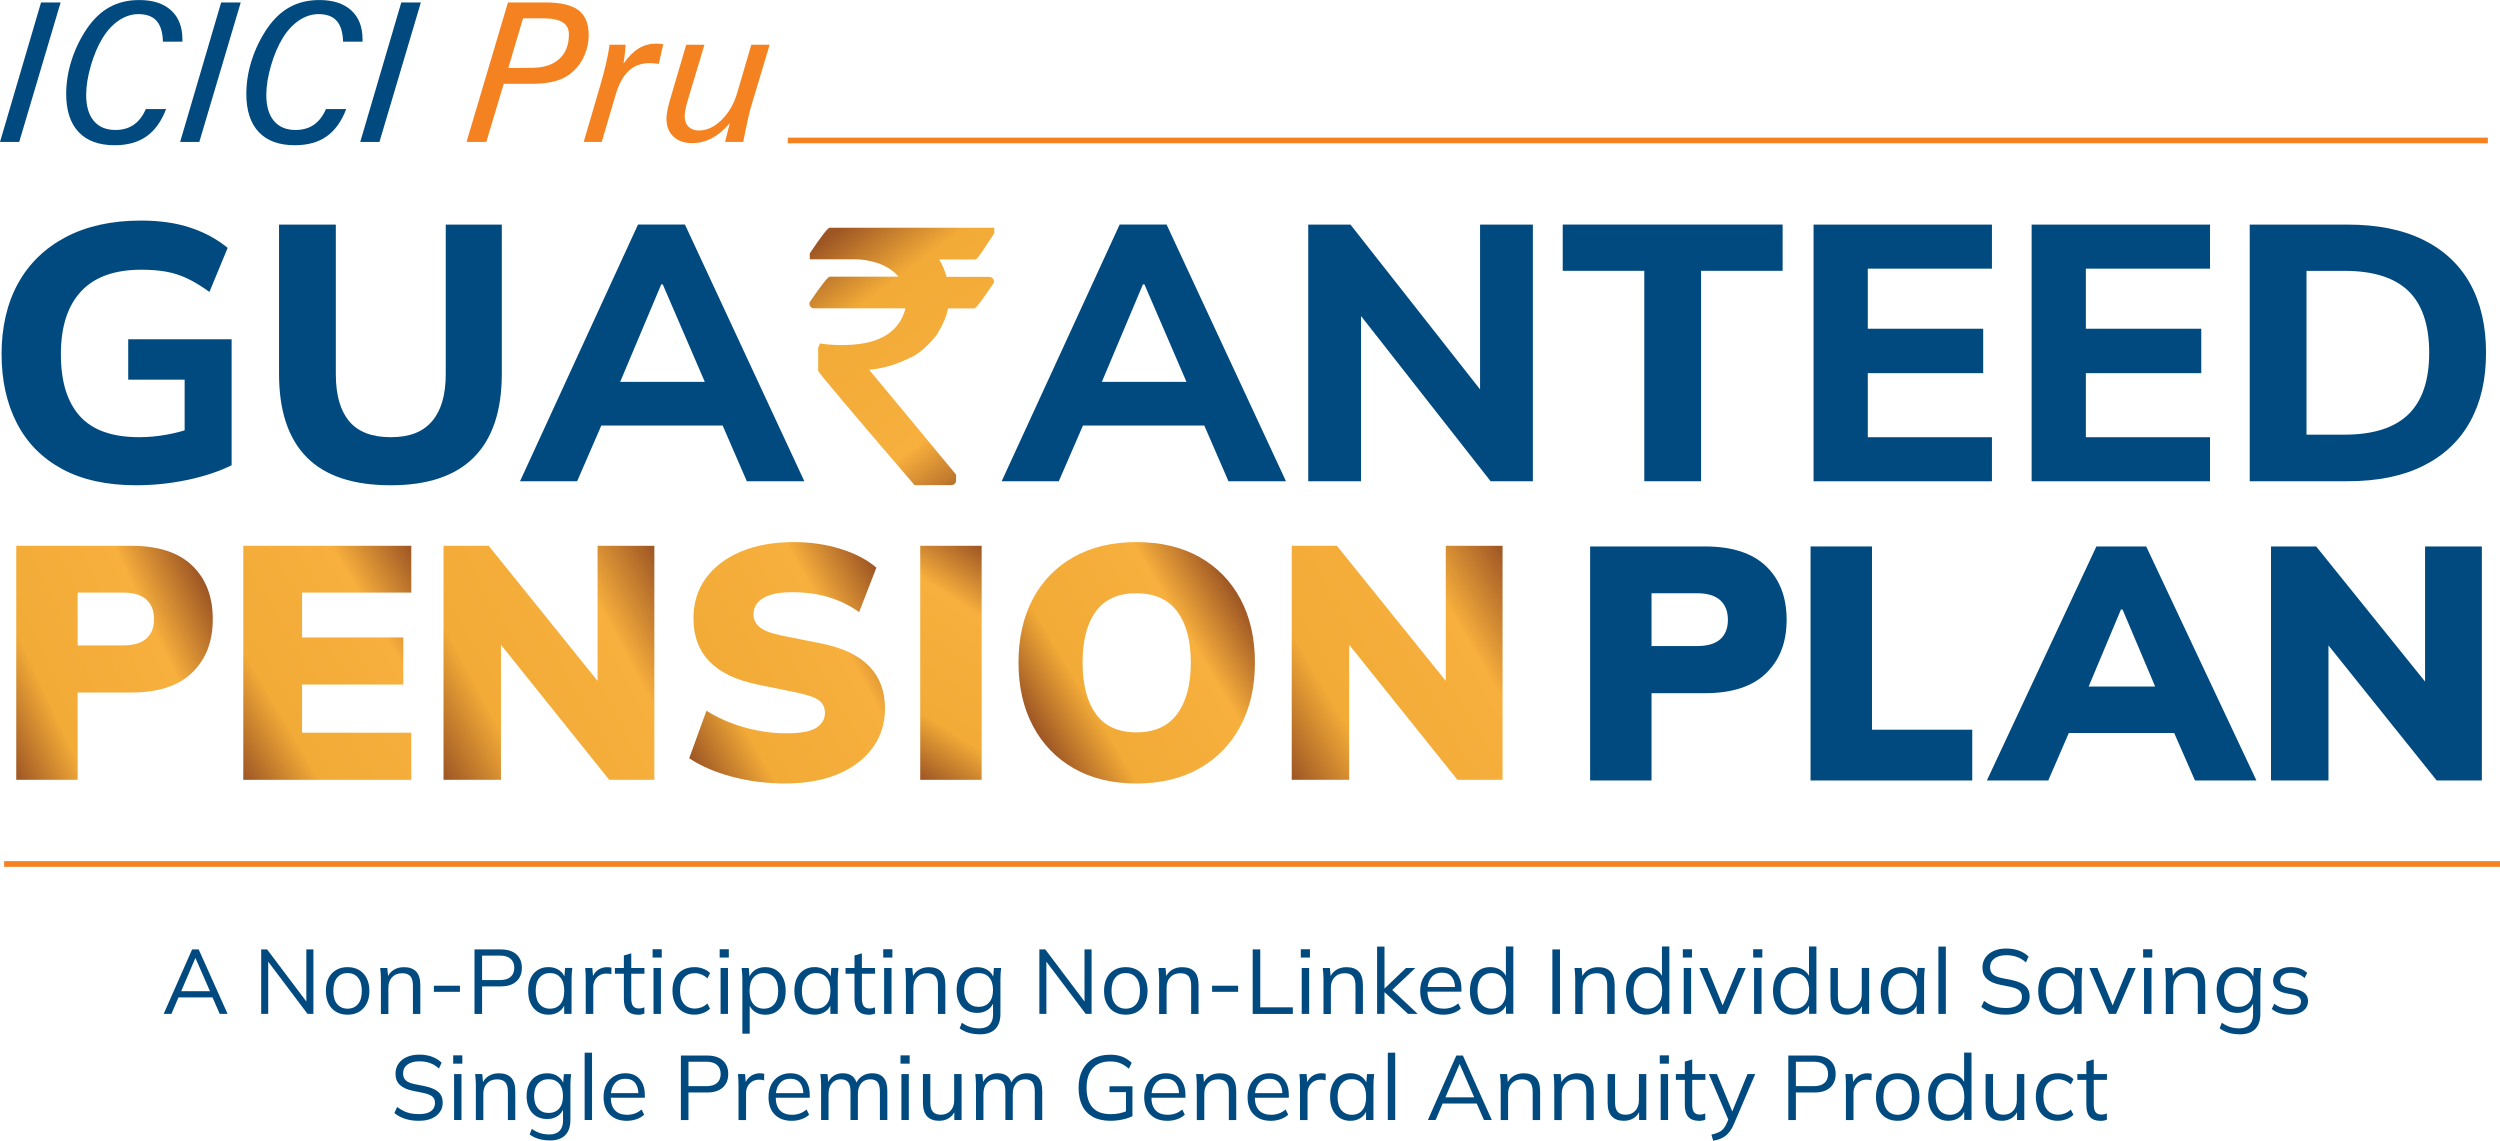 <?xml version="1.0" encoding="UTF-8"?>
<svg id="Layer_1" xmlns="http://www.w3.org/2000/svg" xmlns:xlink="http://www.w3.org/1999/xlink" viewBox="0 0 683.23 311.76">
  <defs>
    <style>
      .cls-1 {
        fill: url(#linear-gradient-2);
      }

      .cls-2 {
        fill: #004a80;
      }

      .cls-3 {
        fill: url(#linear-gradient-4);
      }

      .cls-4 {
        fill: url(#linear-gradient-3);
      }

      .cls-5 {
        fill: url(#linear-gradient-5);
      }

      .cls-6 {
        fill: url(#linear-gradient-8);
      }

      .cls-7 {
        fill: url(#linear-gradient-7);
      }

      .cls-8 {
        fill: url(#linear-gradient-6);
      }

      .cls-9 {
        fill: #f58220;
      }

      .cls-10 {
        fill: url(#linear-gradient);
      }
    </style>
    <linearGradient id="linear-gradient" x1="-6.41" y1="190.27" x2="56.55" y2="160.39" gradientUnits="userSpaceOnUse">
      <stop offset="0" stop-color="#9d5524"/>
      <stop offset=".25" stop-color="#f2ab37"/>
      <stop offset=".74" stop-color="#f7af3d"/>
      <stop offset="1" stop-color="#9d5524"/>
    </linearGradient>
    <linearGradient id="linear-gradient-2" x1="58.44" y1="199.58" x2="120.46" y2="162.7" xlink:href="#linear-gradient"/>
    <linearGradient id="linear-gradient-3" x1="114.35" y1="200.5" x2="185.67" y2="161.79" xlink:href="#linear-gradient"/>
    <linearGradient id="linear-gradient-4" x1="183.77" y1="199.02" x2="244.94" y2="164.86" xlink:href="#linear-gradient"/>
    <linearGradient id="linear-gradient-5" x1="242.66" y1="207.3" x2="277.12" y2="154.98" xlink:href="#linear-gradient"/>
    <linearGradient id="linear-gradient-6" x1="282.12" y1="198.2" x2="339.2" y2="163.97" xlink:href="#linear-gradient"/>
    <linearGradient id="linear-gradient-7" x1="346.48" y1="202.08" x2="417.18" y2="160.2" xlink:href="#linear-gradient"/>
    <linearGradient id="linear-gradient-8" x1="231.7" y1="60.63" x2="280.59" y2="125.82" xlink:href="#linear-gradient"/>
  </defs>
  <g>
    <path class="cls-2" d="M0,38.79L11.22.67h5.35L5.25,38.79H0Z"/>
    <path class="cls-2" d="M45.4,29.79c-1.29,3.38-3.08,5.87-5.36,7.48s-5.19,2.42-8.72,2.42c-4.29,0-7.57-1.2-9.83-3.6-2.27-2.4-3.4-5.88-3.4-10.43,0-3.05.49-6.11,1.47-9.19s2.38-5.96,4.19-8.64c1.81-2.65,3.88-4.62,6.23-5.9,2.34-1.28,5.03-1.92,8.06-1.92,3.76,0,6.66.94,8.72,2.82s3.09,4.52,3.09,7.93v.62h-5.32c-.07-2.55-.65-4.44-1.73-5.67-1.08-1.23-2.74-1.85-4.96-1.85-1.84,0-3.61.56-5.31,1.69-1.7,1.13-3.19,2.73-4.48,4.82-1.29,2.1-2.36,4.62-3.22,7.56-.85,2.94-1.28,5.6-1.28,8,0,3.08.69,5.45,2.08,7.11,1.39,1.65,3.35,2.48,5.9,2.48,1.96,0,3.63-.47,5-1.41,1.37-.94,2.48-2.37,3.32-4.3h5.56Z"/>
    <path class="cls-2" d="M49.23,38.79L60.44.67h5.35l-11.32,38.12h-5.25Z"/>
    <path class="cls-2" d="M94.63,29.79c-1.29,3.38-3.08,5.87-5.36,7.48s-5.19,2.42-8.72,2.42c-4.29,0-7.57-1.2-9.83-3.6-2.27-2.4-3.4-5.88-3.4-10.43,0-3.05.49-6.11,1.47-9.19s2.38-5.96,4.19-8.64c1.81-2.65,3.88-4.62,6.23-5.9,2.34-1.28,5.03-1.92,8.06-1.92,3.76,0,6.66.94,8.72,2.82s3.09,4.52,3.09,7.93v.62h-5.32c-.07-2.55-.65-4.44-1.73-5.67-1.08-1.23-2.74-1.85-4.96-1.85-1.84,0-3.61.56-5.31,1.69-1.7,1.13-3.19,2.73-4.48,4.82-1.29,2.1-2.36,4.62-3.22,7.56-.85,2.94-1.28,5.6-1.28,8,0,3.08.69,5.45,2.08,7.11,1.39,1.65,3.35,2.48,5.9,2.48,1.96,0,3.63-.47,5-1.41,1.37-.94,2.48-2.37,3.32-4.3h5.56Z"/>
    <path class="cls-2" d="M98.45,38.79L109.67.67h5.35l-11.32,38.12h-5.25Z"/>
    <path class="cls-9" d="M127.5,38.79L138.82.67h10.28c4.15,0,7.15.71,9.01,2.13,1.85,1.42,2.78,3.68,2.78,6.78,0,1.86-.37,3.67-1.1,5.41-.73,1.75-1.74,3.22-3.04,4.41-1.28,1.22-2.83,2.12-4.65,2.67-1.83.56-4.12.84-6.87.84h-7.57l-4.75,15.87h-5.4ZM138.92,18.58l6.41-.05c3.22,0,5.72-.8,7.49-2.4,1.77-1.6,2.66-3.84,2.66-6.72,0-1.48-.57-2.58-1.71-3.31-1.14-.72-2.88-1.08-5.22-1.08h-5.61l-4.03,13.57Z"/>
    <path class="cls-9" d="M159.52,38.79l4.5-15.35c.6-2.05,1.12-4,1.55-5.84.43-1.84.78-3.63,1.03-5.38h4.39c-.03.64-.1,1.36-.19,2.17-.1.81-.22,1.79-.38,2.95,1.34-1.89,2.73-3.27,4.16-4.13,1.43-.86,3.02-1.29,4.78-1.29.29,0,.6.01.92.04s.64.06.97.12l-1.21,5.4c-.07-.02-.17-.03-.31-.05-.98-.12-1.69-.18-2.12-.18-2.36,0-4.3.71-5.81,2.13-1.52,1.42-2.71,3.64-3.59,6.65l-3.77,12.77h-4.91Z"/>
    <path class="cls-9" d="M192.52,12.22l-4.7,15.66c-.22.78-.4,1.5-.52,2.16-.12.66-.18,1.25-.18,1.77,0,1.21.35,2.15,1.05,2.83s1.66,1.02,2.88,1.02c2.14,0,4.19-.96,6.16-2.89,1.97-1.93,3.41-4.44,4.3-7.52l3.82-13.02h5.01l-5.17,17.21c-.19.62-.46,1.71-.8,3.28-.35,1.57-.77,3.59-1.27,6.07h-4.94l1.29-5.14c-1.55,1.83-3.17,3.19-4.87,4.1s-3.5,1.36-5.41,1.36c-2.17,0-3.89-.6-5.14-1.8-1.26-1.2-1.89-2.84-1.89-4.92,0-.57.07-1.25.22-2.03.15-.78.37-1.73.68-2.83l4.5-15.3h4.96Z"/>
  </g>
  <rect class="cls-9" x="215.29" y="37.61" width="464.62" height="1.55"/>
  <g>
    <path class="cls-2" d="M434.57,213.3v-63.96h31.39c7.38,0,12.94,1.8,16.69,5.4,3.75,3.6,5.62,8.48,5.62,14.65s-1.88,10.98-5.62,14.61c-3.75,3.63-9.32,5.44-16.69,5.44h-14.61v23.86h-16.79ZM451.35,176.56h12.43c2.84,0,4.96-.62,6.35-1.86,1.39-1.24,2.09-3.01,2.09-5.31s-.7-4.08-2.09-5.35c-1.39-1.27-3.51-1.91-6.35-1.91h-12.43v14.43Z"/>
    <path class="cls-2" d="M494.81,213.3v-63.96h16.79v50.08h27.4v13.88h-44.19Z"/>
    <path class="cls-2" d="M542.99,213.3l29.94-63.96h13.61l30.12,63.96h-16.79l-7.71-17.6,6.44,4.63h-37.56l6.35-4.63-7.62,17.6h-16.79ZM579.64,166.58l-10.62,25.31-2.54-4.26h26.58l-2.27,4.26-10.71-25.31h-.45Z"/>
    <path class="cls-2" d="M620.65,213.3v-63.96h12.34l32.39,40.19h-2.63v-40.19h15.52v63.96h-12.34l-32.21-40.19h2.63v40.19h-15.7Z"/>
  </g>
  <g>
    <path class="cls-10" d="M4.44,213.12v-63.96h31.39c7.38,0,12.94,1.8,16.69,5.4,3.75,3.6,5.63,8.48,5.63,14.65s-1.88,10.98-5.63,14.61c-3.75,3.63-9.32,5.44-16.69,5.44h-14.61v23.86H4.44ZM21.22,176.38h12.43c2.84,0,4.96-.62,6.35-1.86,1.39-1.24,2.09-3.01,2.09-5.31s-.7-4.08-2.09-5.35c-1.39-1.27-3.51-1.91-6.35-1.91h-12.43v14.43Z"/>
    <path class="cls-1" d="M66.49,213.12v-63.96h45.91v12.79h-29.85v12.25h27.67v12.88h-27.67v13.16h29.85v12.88h-45.91Z"/>
    <path class="cls-4" d="M121.21,213.12v-63.96h12.34l32.39,40.19h-2.63v-40.19h15.52v63.96h-12.34l-32.21-40.19h2.63v40.19h-15.7Z"/>
    <path class="cls-3" d="M214.66,214.12c-5.14,0-10.03-.62-14.65-1.86-4.63-1.24-8.51-2.92-11.66-5.04l4.72-12.98c2,1.27,4.17,2.36,6.53,3.27,2.36.91,4.82,1.62,7.39,2.13,2.57.51,5.19.77,7.85.77,3.99,0,6.76-.51,8.3-1.54,1.54-1.03,2.31-2.36,2.31-3.99,0-1.45-.51-2.59-1.54-3.4-1.03-.82-2.96-1.53-5.81-2.13l-11.07-2.27c-5.87-1.21-10.25-3.31-13.16-6.31-2.9-3-4.35-6.91-4.35-11.75,0-4.23,1.13-7.91,3.4-11.02,2.27-3.11,5.46-5.53,9.57-7.26,4.11-1.72,8.92-2.59,14.43-2.59,4.54,0,8.8.62,12.79,1.86,3.99,1.24,7.26,2.95,9.8,5.13l-4.72,12.16c-2.42-1.75-5.14-3.1-8.17-4.04-3.02-.94-6.38-1.41-10.07-1.41s-6.16.53-7.94,1.59c-1.79,1.06-2.68,2.56-2.68,4.49,0,1.33.53,2.47,1.59,3.4,1.06.94,3.01,1.71,5.85,2.31l10.89,2.18c5.87,1.15,10.27,3.21,13.2,6.17,2.93,2.96,4.4,6.84,4.4,11.61,0,4.11-1.13,7.71-3.4,10.8-2.27,3.09-5.43,5.48-9.48,7.17-4.05,1.69-8.83,2.54-14.33,2.54Z"/>
    <path class="cls-5" d="M251.49,213.12v-63.96h16.79v63.96h-16.79Z"/>
    <path class="cls-8" d="M278.35,181.09c0-6.65,1.3-12.44,3.9-17.38,2.6-4.93,6.32-8.75,11.16-11.48,4.84-2.72,10.56-4.08,17.15-4.08s12.4,1.36,17.24,4.08c4.84,2.72,8.57,6.55,11.21,11.48,2.63,4.93,3.95,10.72,3.95,17.38s-1.32,12.37-3.95,17.33c-2.63,4.96-6.37,8.82-11.21,11.57-4.84,2.75-10.59,4.13-17.24,4.13s-12.29-1.38-17.1-4.13c-4.81-2.75-8.53-6.61-11.16-11.57-2.63-4.96-3.95-10.74-3.95-17.33ZM295.86,181.09c0,5.99,1.21,10.66,3.63,14.02,2.42,3.36,6.11,5.04,11.07,5.04s8.68-1.68,11.16-5.04c2.48-3.36,3.72-8.03,3.72-14.02s-1.24-10.65-3.72-13.97c-2.48-3.33-6.2-4.99-11.16-4.99s-8.65,1.65-11.07,4.95c-2.42,3.3-3.63,7.97-3.63,14.02Z"/>
    <path class="cls-7" d="M353.02,213.12v-63.96h12.34l32.39,40.19h-2.63v-40.19h15.52v63.96h-12.34l-32.21-40.19h2.63v40.19h-15.7Z"/>
  </g>
  <g>
    <g>
      <path class="cls-2" d="M37.25,132.62c-8.03,0-14.78-1.48-20.25-4.43-5.47-2.95-9.6-7.13-12.39-12.54-2.79-5.41-4.18-11.72-4.18-18.95s1.51-13.86,4.53-19.3c3.02-5.44,7.38-9.65,13.08-12.64,5.7-2.98,12.54-4.48,20.5-4.48,5.11,0,9.6.65,13.48,1.94,3.88,1.29,7.28,3.13,10.2,5.52l-4.98,12.04c-2.12-1.53-4.11-2.74-5.97-3.63-1.86-.9-3.78-1.52-5.77-1.89-1.99-.36-4.28-.55-6.87-.55-7.3,0-12.79,1.97-16.47,5.92-3.68,3.95-5.52,9.67-5.52,17.16s1.72,13.07,5.17,16.92c3.45,3.85,8.85,5.77,16.22,5.77,2.45,0,4.97-.23,7.56-.7,2.59-.46,5.14-1.16,7.66-2.09l-2.79,5.97v-18.9h-15.42v-11.04h28.26v34.43c-3.52,1.73-7.58,3.07-12.19,4.03-4.61.96-9.24,1.44-13.88,1.44Z"/>
      <path class="cls-2" d="M106.8,132.62c-10.28,0-17.94-2.55-22.98-7.66-5.04-5.11-7.56-12.7-7.56-22.79v-40.79h15.52v40.89c0,5.64,1.21,9.92,3.63,12.83,2.42,2.92,6.22,4.38,11.39,4.38s8.81-1.46,11.29-4.38c2.49-2.92,3.73-7.2,3.73-12.83v-40.89h15.32v40.79c0,10.08-2.54,17.68-7.61,22.79-5.07,5.11-12.65,7.66-22.74,7.66Z"/>
      <path class="cls-2" d="M142.12,131.52l32.24-70.15h12.83l32.63,70.15h-15.72l-8.46-19.5,6.07,4.28h-41.69l6.17-4.28-8.46,19.5h-15.62ZM180.72,77.7l-12.83,30.45-2.69-3.78h31.34l-2.29,3.78-13.13-30.45h-.4Z"/>
      <path class="cls-2" d="M273.75,131.52l32.24-70.15h12.83l32.63,70.15h-15.72l-8.46-19.5,6.07,4.28h-41.69l6.17-4.28-8.46,19.5h-15.62ZM312.36,77.7l-12.83,30.45-2.69-3.78h31.34l-2.29,3.78-13.13-30.45h-.4Z"/>
      <path class="cls-2" d="M357.53,131.52V61.38h11.54l38.11,48.46h-2.69v-48.46h14.43v70.15h-11.54l-38.01-48.46h2.59v48.46h-14.43Z"/>
      <path class="cls-2" d="M449.37,131.52v-57.51h-22.29v-12.64h60.1v12.64h-22.29v57.51h-15.52Z"/>
      <path class="cls-2" d="M495.63,131.52V61.38h48.75v12.04h-33.93v16.42h31.54v12.14h-31.54v17.51h33.93v12.04h-48.75Z"/>
      <path class="cls-2" d="M555.23,131.52V61.38h48.75v12.04h-33.93v16.42h31.54v12.14h-31.54v17.51h33.93v12.04h-48.75Z"/>
      <path class="cls-2" d="M614.83,131.52V61.38h26.76c8.16,0,15.06,1.39,20.7,4.18,5.64,2.79,9.9,6.78,12.79,11.99,2.88,5.21,4.33,11.49,4.33,18.85s-1.44,13.57-4.33,18.8c-2.89,5.24-7.15,9.27-12.79,12.09-5.64,2.82-12.54,4.23-20.7,4.23h-26.76ZM630.35,118.79h10.35c7.83,0,13.65-1.84,17.46-5.52,3.81-3.68,5.72-9.3,5.72-16.86s-1.91-13.27-5.72-16.92c-3.81-3.65-9.63-5.47-17.46-5.47h-10.35v44.77Z"/>
    </g>
    <path class="cls-6" d="M266.96,70.64c.24-.19.63-.52,4.6-6.64l.17-.36v-1.4h-45.01q-.71,0-5.23,6.73l-.18.27v1.64h12.68c1.83,0,3.93.38,6.18,1.11,2.38.94,4.19,2.15,5.38,3.63h-18.82q-.66,0-5.32,6.77l-.19.28v.34c0,.72.54,1.26,1.26,1.26h24.95c-.08.46-.21.92-.39,1.37-2.19,5.83-7.73,8.66-16.93,8.66-1.98,0-3.72-.11-5.19-.31l-.83-.12-.49,1.2v6.29q0,.54,26.01,30.84l.32.38h10.04c.75,0,1.31-.54,1.31-1.26v-1.62l-21.95-26.48c-.84-.97-1.42-1.67-1.82-2.17,3.48-.27,7.1-1.31,10.76-3.06,2.48-.99,4.97-3.05,7.69-6.41,1.72-2.78,2.75-5.18,3.13-7.3h7.18q.67,0,5.19-6.78l.18-.27v-.32c0-.47-.29-1.07-1.09-1.24l-11.88-.02c-.45-1.74-1.13-3.33-2.01-4.74h10l.3-.25Z"/>
  </g>
  <rect class="cls-9" x="1.14" y="235.34" width="682.09" height="1.56"/>
  <g>
    <path class="cls-2" d="M44.73,277.09l7.77-17.62h1.8l7.9,17.62h-2.15l-2.2-5.03.92.53h-10.77l1-.53-2.15,5.03h-2.12ZM53.38,261.84l-4.05,9.5-.6-.45h9.3l-.45.45-4.15-9.5h-.05Z"/>
    <path class="cls-2" d="M71.38,277.09v-17.62h1.62l11.3,15h-.58v-15h1.93v17.62h-1.6l-11.3-15h.55v15h-1.92Z"/>
    <path class="cls-2" d="M94.98,277.31c-1.2,0-2.25-.26-3.14-.79s-1.58-1.28-2.06-2.25-.72-2.13-.72-3.46.24-2.51.72-3.47,1.17-1.71,2.06-2.24c.89-.53,1.94-.79,3.14-.79s2.27.26,3.16.79c.89.52,1.58,1.27,2.07,2.24s.74,2.12.74,3.47-.25,2.49-.74,3.46-1.18,1.72-2.07,2.25c-.89.53-1.95.79-3.16.79ZM94.98,275.66c1.2,0,2.15-.41,2.85-1.24.7-.83,1.05-2.03,1.05-3.61s-.35-2.81-1.06-3.64c-.71-.83-1.65-1.24-2.84-1.24s-2.12.41-2.83,1.24c-.7.82-1.05,2.04-1.05,3.64s.35,2.79,1.05,3.61c.7.82,1.64,1.24,2.83,1.24Z"/>
    <path class="cls-2" d="M104.1,277.09v-9.65c0-.47-.02-.95-.06-1.44-.04-.49-.09-.98-.14-1.46h1.95l.25,2.75h-.3c.37-.97.95-1.7,1.76-2.21.81-.51,1.75-.76,2.81-.76,1.48,0,2.6.4,3.36,1.19.76.79,1.14,2.04,1.14,3.74v7.85h-2.02v-7.72c0-1.18-.24-2.05-.71-2.59-.48-.54-1.21-.81-2.21-.81-1.17,0-2.09.36-2.77,1.08-.68.72-1.02,1.67-1.02,2.88v7.17h-2.02Z"/>
    <path class="cls-2" d="M118.58,271.06v-1.67h7.12v1.67h-7.12Z"/>
    <path class="cls-2" d="M129.68,277.09v-17.62h7.17c1.85,0,3.27.45,4.27,1.34s1.5,2.13,1.5,3.71-.5,2.78-1.5,3.69c-1,.91-2.42,1.36-4.27,1.36h-5.1v7.53h-2.07ZM131.75,267.84h4.9c1.28,0,2.25-.29,2.91-.88.66-.58.99-1.4.99-2.45s-.33-1.89-.99-2.47c-.66-.58-1.63-.88-2.91-.88h-4.9v6.67Z"/>
    <path class="cls-2" d="M149.9,277.31c-1.12,0-2.09-.26-2.92-.79-.83-.53-1.48-1.27-1.94-2.24-.46-.97-.69-2.12-.69-3.48s.23-2.53.69-3.5c.46-.97,1.1-1.71,1.94-2.22.83-.52,1.81-.78,2.92-.78s2.11.29,2.94.86c.83.57,1.37,1.35,1.64,2.34h-.3l.27-2.97h1.95c-.05.48-.1.97-.14,1.46-.04.49-.06.97-.06,1.44v9.65h-2.02v-2.95h.27c-.27.98-.82,1.76-1.65,2.33s-1.8.85-2.9.85ZM150.3,275.66c1.2,0,2.15-.41,2.85-1.24.7-.83,1.05-2.03,1.05-3.61s-.35-2.81-1.05-3.64c-.7-.83-1.65-1.24-2.85-1.24s-2.13.41-2.84,1.24c-.71.82-1.06,2.04-1.06,3.64s.35,2.79,1.06,3.61c.71.82,1.65,1.24,2.84,1.24Z"/>
    <path class="cls-2" d="M160.08,277.09v-9.53c0-.5-.01-1.01-.04-1.52-.03-.52-.06-1.02-.11-1.5h1.95l.25,3.05-.35.03c.17-.75.46-1.37.88-1.85.42-.48.91-.85,1.48-1.09.57-.24,1.16-.36,1.77-.36.25,0,.47,0,.66.03.19.02.37.06.54.12l-.03,1.8c-.25-.08-.48-.14-.69-.16-.21-.03-.45-.04-.71-.04-.73,0-1.37.18-1.91.53s-.95.8-1.22,1.35-.41,1.13-.41,1.75v7.4h-2.05Z"/>
    <path class="cls-2" d="M174.3,277.31c-1.23,0-2.17-.35-2.82-1.06-.65-.71-.98-1.78-.98-3.21v-6.92h-2.45v-1.58h2.45v-3.42l2.02-.58v4h3.6v1.58h-3.6v6.7c0,1,.17,1.71.51,2.14.34.42.85.64,1.54.64.32,0,.6-.03.85-.09.25-.06.48-.13.68-.21v1.7c-.23.1-.51.18-.84.24-.33.06-.65.09-.96.09Z"/>
    <path class="cls-2" d="M178.35,261.69v-2.27h2.5v2.27h-2.5ZM178.6,277.09v-12.55h2.02v12.55h-2.02Z"/>
    <path class="cls-2" d="M189.83,277.31c-1.23,0-2.3-.27-3.21-.8-.91-.53-1.61-1.29-2.1-2.27-.49-.98-.74-2.15-.74-3.5s.25-2.53.75-3.49c.5-.96,1.2-1.69,2.11-2.19.91-.5,1.97-.75,3.19-.75.8,0,1.58.14,2.34.43s1.39.68,1.89,1.2l-.73,1.45c-.5-.48-1.05-.84-1.64-1.08-.59-.23-1.17-.35-1.74-.35-1.3,0-2.31.41-3.02,1.22-.72.82-1.08,2.01-1.08,3.58s.36,2.75,1.08,3.6c.72.85,1.73,1.27,3.02,1.27.55,0,1.12-.11,1.71-.33.59-.22,1.15-.57,1.66-1.07l.73,1.42c-.52.53-1.16.94-1.93,1.22s-1.53.42-2.3.42Z"/>
    <path class="cls-2" d="M196.68,261.69v-2.27h2.5v2.27h-2.5ZM196.93,277.09v-12.55h2.02v12.55h-2.02Z"/>
    <path class="cls-2" d="M202.88,282.49v-15.05c0-.47-.02-.95-.06-1.44-.04-.49-.09-.98-.14-1.46h1.95l.27,2.97h-.3c.27-.98.81-1.76,1.62-2.34.82-.58,1.79-.86,2.92-.86s2.11.26,2.94.78,1.47,1.26,1.94,2.22c.47.97.7,2.13.7,3.5s-.23,2.51-.69,3.48c-.46.97-1.1,1.71-1.94,2.24-.83.53-1.82.79-2.95.79s-2.08-.28-2.9-.85c-.82-.57-1.36-1.34-1.62-2.33h.27v8.35h-2.02ZM208.75,275.66c1.2,0,2.15-.41,2.86-1.24.71-.83,1.06-2.03,1.06-3.61s-.35-2.81-1.06-3.64c-.71-.83-1.66-1.24-2.86-1.24s-2.13.41-2.84,1.24c-.71.82-1.06,2.04-1.06,3.64s.35,2.79,1.06,3.61c.71.82,1.65,1.24,2.84,1.24Z"/>
    <path class="cls-2" d="M222.65,277.31c-1.12,0-2.09-.26-2.92-.79-.83-.53-1.48-1.27-1.94-2.24-.46-.97-.69-2.12-.69-3.48s.23-2.53.69-3.5c.46-.97,1.1-1.71,1.94-2.22.83-.52,1.81-.78,2.92-.78s2.11.29,2.94.86c.83.57,1.37,1.35,1.64,2.34h-.3l.27-2.97h1.95c-.05.48-.1.97-.14,1.46-.04.49-.06.97-.06,1.44v9.65h-2.02v-2.95h.27c-.27.98-.82,1.76-1.65,2.33s-1.8.85-2.9.85ZM223.05,275.66c1.2,0,2.15-.41,2.85-1.24.7-.83,1.05-2.03,1.05-3.61s-.35-2.81-1.05-3.64c-.7-.83-1.65-1.24-2.85-1.24s-2.13.41-2.84,1.24c-.71.82-1.06,2.04-1.06,3.64s.35,2.79,1.06,3.61c.71.82,1.65,1.24,2.84,1.24Z"/>
    <path class="cls-2" d="M237.33,277.31c-1.23,0-2.17-.35-2.82-1.06-.65-.71-.98-1.78-.98-3.21v-6.92h-2.45v-1.58h2.45v-3.42l2.02-.58v4h3.6v1.58h-3.6v6.7c0,1,.17,1.71.51,2.14.34.42.85.64,1.54.64.32,0,.6-.03.85-.09.25-.06.48-.13.68-.21v1.7c-.23.1-.51.18-.84.24-.33.06-.65.09-.96.09Z"/>
    <path class="cls-2" d="M241.38,261.69v-2.27h2.5v2.27h-2.5ZM241.63,277.09v-12.55h2.02v12.55h-2.02Z"/>
    <path class="cls-2" d="M247.58,277.09v-9.65c0-.47-.02-.95-.06-1.44-.04-.49-.09-.98-.14-1.46h1.95l.25,2.75h-.3c.37-.97.95-1.7,1.76-2.21.81-.51,1.75-.76,2.81-.76,1.48,0,2.6.4,3.36,1.19.76.79,1.14,2.04,1.14,3.74v7.85h-2.02v-7.72c0-1.18-.24-2.05-.71-2.59-.48-.54-1.21-.81-2.21-.81-1.17,0-2.09.36-2.77,1.08-.68.72-1.02,1.67-1.02,2.88v7.17h-2.02Z"/>
    <path class="cls-2" d="M267.75,282.66c-1.08,0-2.08-.13-3-.4-.92-.27-1.74-.67-2.48-1.22l.6-1.53c.52.37,1.02.66,1.52.88s1.02.38,1.55.49c.53.11,1.1.16,1.7.16,1.23,0,2.17-.33,2.8-.98.63-.65.95-1.57.95-2.77v-3.67h.25c-.27.98-.82,1.76-1.65,2.34-.83.58-1.81.86-2.92.86s-2.15-.25-2.99-.76c-.84-.51-1.49-1.23-1.95-2.18-.46-.94-.69-2.05-.69-3.34s.23-2.37.69-3.3c.46-.93,1.11-1.65,1.95-2.16.84-.51,1.84-.76,2.99-.76s2.11.28,2.94.85c.82.57,1.37,1.35,1.64,2.35l-.25-.25.23-2.72h1.98c-.07.48-.12.97-.15,1.46-.03.49-.05.97-.05,1.44v9.58c0,1.87-.48,3.28-1.44,4.23-.96.95-2.36,1.42-4.21,1.42ZM267.45,275.16c1.22,0,2.17-.4,2.88-1.21.7-.81,1.05-1.95,1.05-3.41s-.35-2.6-1.05-3.4c-.7-.8-1.66-1.2-2.88-1.2s-2.16.4-2.88,1.2c-.72.8-1.08,1.93-1.08,3.4s.36,2.6,1.08,3.41c.72.81,1.67,1.21,2.88,1.21Z"/>
    <path class="cls-2" d="M284.05,277.09v-17.62h1.62l11.3,15h-.58v-15h1.93v17.62h-1.6l-11.3-15h.55v15h-1.92Z"/>
    <path class="cls-2" d="M307.65,277.31c-1.2,0-2.25-.26-3.14-.79s-1.58-1.28-2.06-2.25-.72-2.13-.72-3.46.24-2.51.72-3.47,1.17-1.71,2.06-2.24c.89-.53,1.94-.79,3.14-.79s2.27.26,3.16.79c.89.52,1.58,1.27,2.07,2.24s.74,2.12.74,3.47-.25,2.49-.74,3.46-1.18,1.72-2.07,2.25c-.89.53-1.95.79-3.16.79ZM307.65,275.66c1.2,0,2.15-.41,2.85-1.24.7-.83,1.05-2.03,1.05-3.61s-.35-2.81-1.06-3.64c-.71-.83-1.65-1.24-2.84-1.24s-2.12.41-2.83,1.24c-.7.82-1.05,2.04-1.05,3.64s.35,2.79,1.05,3.61c.7.82,1.64,1.24,2.83,1.24Z"/>
    <path class="cls-2" d="M316.78,277.09v-9.65c0-.47-.02-.95-.06-1.44-.04-.49-.09-.98-.14-1.46h1.95l.25,2.75h-.3c.37-.97.95-1.7,1.76-2.21.81-.51,1.75-.76,2.81-.76,1.48,0,2.6.4,3.36,1.19.76.79,1.14,2.04,1.14,3.74v7.85h-2.02v-7.72c0-1.18-.24-2.05-.71-2.59-.48-.54-1.21-.81-2.21-.81-1.17,0-2.09.36-2.77,1.08-.68.72-1.02,1.67-1.02,2.88v7.17h-2.02Z"/>
    <path class="cls-2" d="M331.25,271.06v-1.67h7.12v1.67h-7.12Z"/>
    <path class="cls-2" d="M342.35,277.09v-17.62h2.07v15.83h8.9v1.8h-10.98Z"/>
    <path class="cls-2" d="M355.5,261.69v-2.27h2.5v2.27h-2.5ZM355.75,277.09v-12.55h2.03v12.55h-2.03Z"/>
    <path class="cls-2" d="M361.7,277.09v-9.65c0-.47-.02-.95-.06-1.44-.04-.49-.09-.98-.14-1.46h1.95l.25,2.75h-.3c.37-.97.95-1.7,1.76-2.21.81-.51,1.75-.76,2.81-.76,1.48,0,2.6.4,3.36,1.19.76.79,1.14,2.04,1.14,3.74v7.85h-2.03v-7.72c0-1.18-.24-2.05-.71-2.59-.48-.54-1.21-.81-2.21-.81-1.17,0-2.09.36-2.78,1.08s-1.02,1.67-1.02,2.88v7.17h-2.03Z"/>
    <path class="cls-2" d="M376.35,277.09v-18.4h2.02v11.43h.05l5.83-5.58h2.55l-6.88,6.55.05-1.03,7.47,7.03h-2.62l-6.4-5.9h-.05v5.9h-2.02Z"/>
    <path class="cls-2" d="M394.48,277.31c-1.97,0-3.52-.57-4.65-1.71-1.13-1.14-1.7-2.73-1.7-4.76,0-1.32.25-2.46.75-3.44s1.2-1.73,2.1-2.28c.9-.54,1.93-.81,3.1-.81s2.12.24,2.9.73,1.38,1.17,1.8,2.06c.42.89.62,1.95.62,3.16v.75h-9.73v-1.27h8.4l-.42.32c0-1.33-.3-2.38-.9-3.12s-1.49-1.12-2.67-1.12c-1.25,0-2.23.44-2.92,1.31-.7.88-1.05,2.05-1.05,3.54v.22c0,1.57.39,2.75,1.16,3.56.77.81,1.86,1.21,3.26,1.21.75,0,1.45-.11,2.11-.34.66-.22,1.29-.6,1.89-1.11l.7,1.42c-.55.53-1.25.95-2.09,1.24-.84.29-1.73.44-2.66.44Z"/>
    <path class="cls-2" d="M407.25,277.31c-1.1,0-2.07-.26-2.9-.79-.83-.53-1.48-1.27-1.94-2.24-.46-.97-.69-2.12-.69-3.48s.23-2.53.69-3.5c.46-.97,1.1-1.71,1.94-2.22.83-.52,1.8-.78,2.9-.78s2.11.28,2.94.85,1.38,1.33,1.66,2.3h-.3v-8.78h2.03v18.4h-2v-3h.28c-.27,1-.82,1.79-1.65,2.36-.83.58-1.82.86-2.95.86ZM407.68,275.66c1.18,0,2.13-.41,2.85-1.24.72-.83,1.08-2.03,1.08-3.61s-.36-2.81-1.08-3.64c-.72-.83-1.67-1.24-2.85-1.24s-2.13.41-2.84,1.24c-.71.82-1.06,2.04-1.06,3.64s.35,2.79,1.06,3.61c.71.82,1.65,1.24,2.84,1.24Z"/>
    <path class="cls-2" d="M424.25,277.09v-17.62h2.08v17.62h-2.08Z"/>
    <path class="cls-2" d="M430.5,277.09v-9.65c0-.47-.02-.95-.06-1.44-.04-.49-.09-.98-.14-1.46h1.95l.25,2.75h-.3c.37-.97.95-1.7,1.76-2.21.81-.51,1.75-.76,2.81-.76,1.48,0,2.6.4,3.36,1.19.76.79,1.14,2.04,1.14,3.74v7.85h-2.03v-7.72c0-1.18-.24-2.05-.71-2.59-.48-.54-1.21-.81-2.21-.81-1.17,0-2.09.36-2.78,1.08s-1.02,1.67-1.02,2.88v7.17h-2.03Z"/>
    <path class="cls-2" d="M449.9,277.31c-1.1,0-2.07-.26-2.9-.79-.83-.53-1.48-1.27-1.94-2.24-.46-.97-.69-2.12-.69-3.48s.23-2.53.69-3.5c.46-.97,1.1-1.71,1.94-2.22.83-.52,1.8-.78,2.9-.78s2.11.28,2.94.85c.82.57,1.38,1.33,1.66,2.3h-.3v-8.78h2.02v18.4h-2v-3h.28c-.27,1-.82,1.79-1.65,2.36-.83.58-1.82.86-2.95.86ZM450.33,275.66c1.18,0,2.13-.41,2.85-1.24.72-.83,1.08-2.03,1.08-3.61s-.36-2.81-1.08-3.64c-.72-.83-1.67-1.24-2.85-1.24s-2.13.41-2.84,1.24c-.71.82-1.06,2.04-1.06,3.64s.35,2.79,1.06,3.61c.71.82,1.65,1.24,2.84,1.24Z"/>
    <path class="cls-2" d="M459.9,261.69v-2.27h2.5v2.27h-2.5ZM460.15,277.09v-12.55h2.02v12.55h-2.02Z"/>
    <path class="cls-2" d="M469.8,277.09l-5.38-12.55h2.2l4.5,11.05h-.67l4.55-11.05h2.1l-5.38,12.55h-1.93Z"/>
    <path class="cls-2" d="M479.13,261.69v-2.27h2.5v2.27h-2.5ZM479.38,277.09v-12.55h2.03v12.55h-2.03Z"/>
    <path class="cls-2" d="M490.08,277.31c-1.1,0-2.07-.26-2.9-.79-.83-.53-1.48-1.27-1.94-2.24-.46-.97-.69-2.12-.69-3.48s.23-2.53.69-3.5c.46-.97,1.1-1.71,1.94-2.22.83-.52,1.8-.78,2.9-.78s2.11.28,2.94.85,1.38,1.33,1.66,2.3h-.3v-8.78h2.03v18.4h-2v-3h.28c-.27,1-.82,1.79-1.65,2.36-.83.58-1.82.86-2.95.86ZM490.5,275.66c1.18,0,2.13-.41,2.85-1.24.72-.83,1.08-2.03,1.08-3.61s-.36-2.81-1.08-3.64c-.72-.83-1.67-1.24-2.85-1.24s-2.13.41-2.84,1.24c-.71.82-1.06,2.04-1.06,3.64s.35,2.79,1.06,3.61c.71.82,1.65,1.24,2.84,1.24Z"/>
    <path class="cls-2" d="M504.75,277.31c-1.48,0-2.6-.41-3.36-1.22s-1.14-2.07-1.14-3.75v-7.8h2.03v7.75c0,1.15.23,2,.7,2.54.47.54,1.19.81,2.17.81,1.1,0,1.98-.36,2.65-1.08.67-.72,1-1.67,1-2.88v-7.15h2.02v12.55h-1.97v-2.83h.33c-.35.97-.91,1.72-1.69,2.25-.78.53-1.69.8-2.74.8Z"/>
    <path class="cls-2" d="M519.53,277.31c-1.12,0-2.09-.26-2.92-.79-.83-.53-1.48-1.27-1.94-2.24-.46-.97-.69-2.12-.69-3.48s.23-2.53.69-3.5c.46-.97,1.1-1.71,1.94-2.22.83-.52,1.81-.78,2.92-.78s2.11.29,2.94.86c.83.57,1.37,1.35,1.64,2.34h-.3l.28-2.97h1.95c-.05.48-.1.97-.14,1.46-.04.49-.06.97-.06,1.44v9.65h-2.03v-2.95h.28c-.27.98-.82,1.76-1.65,2.33-.83.57-1.8.85-2.9.85ZM519.93,275.66c1.2,0,2.15-.41,2.85-1.24.7-.83,1.05-2.03,1.05-3.61s-.35-2.81-1.05-3.64c-.7-.83-1.65-1.24-2.85-1.24s-2.13.41-2.84,1.24c-.71.82-1.06,2.04-1.06,3.64s.35,2.79,1.06,3.61c.71.82,1.65,1.24,2.84,1.24Z"/>
    <path class="cls-2" d="M529.75,277.09v-18.4h2.03v18.4h-2.03Z"/>
    <path class="cls-2" d="M548.2,277.31c-1.42,0-2.68-.18-3.8-.55-1.12-.37-2.09-.89-2.92-1.58l.75-1.65c.58.43,1.17.8,1.76,1.09.59.29,1.23.51,1.91.65.68.14,1.45.21,2.3.21,1.48,0,2.58-.28,3.3-.83s1.08-1.28,1.08-2.2c0-.78-.25-1.38-.75-1.8s-1.38-.75-2.62-1l-2.62-.53c-1.62-.33-2.82-.88-3.61-1.62-.79-.75-1.19-1.77-1.19-3.05,0-1.05.27-1.97.81-2.75.54-.78,1.3-1.39,2.29-1.83.98-.43,2.12-.65,3.42-.65s2.39.19,3.43.56c1.03.38,1.92.92,2.65,1.64l-.72,1.6c-.78-.7-1.6-1.2-2.46-1.51s-1.83-.46-2.91-.46c-1.37,0-2.45.3-3.24.89-.79.59-1.19,1.4-1.19,2.41,0,.82.25,1.45.75,1.91.5.46,1.32.8,2.47,1.04l2.65.53c1.7.35,2.95.88,3.75,1.58.8.7,1.2,1.68,1.2,2.95,0,.97-.26,1.82-.79,2.57s-1.27,1.33-2.24,1.75c-.97.42-2.12.62-3.45.62Z"/>
    <path class="cls-2" d="M562.58,277.31c-1.12,0-2.09-.26-2.92-.79-.83-.53-1.48-1.27-1.94-2.24-.46-.97-.69-2.12-.69-3.48s.23-2.53.69-3.5c.46-.97,1.1-1.71,1.94-2.22.83-.52,1.81-.78,2.92-.78s2.11.29,2.94.86c.83.57,1.37,1.35,1.64,2.34h-.3l.28-2.97h1.95c-.05.48-.1.97-.14,1.46-.04.49-.06.97-.06,1.44v9.65h-2.03v-2.95h.28c-.27.98-.82,1.76-1.65,2.33-.83.57-1.8.85-2.9.85ZM562.98,275.66c1.2,0,2.15-.41,2.85-1.24.7-.83,1.05-2.03,1.05-3.61s-.35-2.81-1.05-3.64c-.7-.83-1.65-1.24-2.85-1.24s-2.13.41-2.84,1.24c-.71.82-1.06,2.04-1.06,3.64s.35,2.79,1.06,3.61c.71.82,1.65,1.24,2.84,1.24Z"/>
    <path class="cls-2" d="M576.38,277.09l-5.38-12.55h2.2l4.5,11.05h-.67l4.55-11.05h2.1l-5.38,12.55h-1.92Z"/>
    <path class="cls-2" d="M585.7,261.69v-2.27h2.5v2.27h-2.5ZM585.95,277.09v-12.55h2.03v12.55h-2.03Z"/>
    <path class="cls-2" d="M591.9,277.09v-9.65c0-.47-.02-.95-.06-1.44-.04-.49-.09-.98-.14-1.46h1.95l.25,2.75h-.3c.37-.97.95-1.7,1.76-2.21.81-.51,1.75-.76,2.81-.76,1.48,0,2.6.4,3.36,1.19.76.79,1.14,2.04,1.14,3.74v7.85h-2.03v-7.72c0-1.18-.24-2.05-.71-2.59-.48-.54-1.21-.81-2.21-.81-1.17,0-2.09.36-2.77,1.08-.68.72-1.03,1.67-1.03,2.88v7.17h-2.03Z"/>
    <path class="cls-2" d="M612.08,282.66c-1.08,0-2.08-.13-3-.4-.92-.27-1.74-.67-2.47-1.22l.6-1.53c.52.37,1.03.66,1.53.88s1.02.38,1.55.49c.53.11,1.1.16,1.7.16,1.23,0,2.17-.33,2.8-.98.63-.65.95-1.57.95-2.77v-3.67h.25c-.27.98-.82,1.76-1.65,2.34-.83.58-1.81.86-2.92.86s-2.15-.25-2.99-.76c-.84-.51-1.49-1.23-1.95-2.18-.46-.94-.69-2.05-.69-3.34s.23-2.37.69-3.3c.46-.93,1.11-1.65,1.95-2.16.84-.51,1.84-.76,2.99-.76s2.11.28,2.94.85,1.37,1.35,1.64,2.35l-.25-.25.22-2.72h1.97c-.07.48-.12.97-.15,1.46-.03.49-.05.97-.05,1.44v9.58c0,1.87-.48,3.28-1.44,4.23-.96.95-2.36,1.42-4.21,1.42ZM611.78,275.16c1.22,0,2.17-.4,2.88-1.21.7-.81,1.05-1.95,1.05-3.41s-.35-2.6-1.05-3.4-1.66-1.2-2.88-1.2-2.16.4-2.88,1.2c-.72.8-1.08,1.93-1.08,3.4s.36,2.6,1.08,3.41c.72.81,1.67,1.21,2.88,1.21Z"/>
    <path class="cls-2" d="M625.8,277.31c-1,0-1.93-.14-2.8-.41-.87-.28-1.58-.66-2.15-1.16l.7-1.43c.62.48,1.29.84,2.01,1.08.73.23,1.48.35,2.26.35,1,0,1.75-.18,2.26-.54.51-.36.76-.85.76-1.49,0-.48-.16-.87-.49-1.16-.33-.29-.85-.52-1.59-.69l-2.33-.48c-1.07-.23-1.87-.63-2.4-1.19-.53-.56-.8-1.27-.8-2.14,0-.73.19-1.38.58-1.94.38-.56.94-1,1.67-1.32.73-.33,1.59-.49,2.58-.49.92,0,1.76.14,2.54.41.77.27,1.42.67,1.94,1.19l-.73,1.4c-.5-.48-1.07-.85-1.71-1.09-.64-.24-1.3-.36-1.99-.36-.98,0-1.72.2-2.21.59-.49.39-.74.9-.74,1.54,0,.48.15.88.46,1.19s.79.54,1.44.69l2.33.47c1.13.25,1.98.64,2.54,1.16.56.53.84,1.23.84,2.11,0,.75-.21,1.4-.62,1.96-.42.56-1,.99-1.74,1.29-.74.3-1.61.45-2.61.45Z"/>
    <path class="cls-2" d="M114.5,306.31c-1.42,0-2.68-.18-3.8-.55s-2.09-.89-2.92-1.58l.75-1.65c.58.43,1.17.8,1.76,1.09.59.29,1.23.51,1.91.65.68.14,1.45.21,2.3.21,1.48,0,2.58-.28,3.3-.83.72-.55,1.08-1.28,1.08-2.2,0-.78-.25-1.38-.75-1.8s-1.38-.75-2.62-1l-2.62-.53c-1.62-.33-2.82-.88-3.61-1.62s-1.19-1.77-1.19-3.05c0-1.05.27-1.97.81-2.75s1.3-1.39,2.29-1.83c.98-.43,2.12-.65,3.42-.65s2.39.19,3.43.56c1.03.38,1.92.92,2.65,1.64l-.73,1.6c-.78-.7-1.6-1.2-2.46-1.51s-1.83-.46-2.91-.46c-1.37,0-2.45.3-3.24.89-.79.59-1.19,1.4-1.19,2.41,0,.82.25,1.45.75,1.91.5.46,1.32.8,2.48,1.04l2.65.53c1.7.35,2.95.88,3.75,1.58.8.7,1.2,1.68,1.2,2.95,0,.97-.26,1.82-.79,2.57-.53.75-1.27,1.33-2.24,1.75-.97.42-2.12.62-3.45.62Z"/>
    <path class="cls-2" d="M123.85,290.69v-2.27h2.5v2.27h-2.5ZM124.1,306.09v-12.55h2.02v12.55h-2.02Z"/>
    <path class="cls-2" d="M130.05,306.09v-9.65c0-.47-.02-.95-.06-1.44-.04-.49-.09-.98-.14-1.46h1.95l.25,2.75h-.3c.37-.97.95-1.7,1.76-2.21.81-.51,1.75-.76,2.81-.76,1.48,0,2.6.4,3.36,1.19.76.79,1.14,2.04,1.14,3.74v7.85h-2.02v-7.72c0-1.18-.24-2.05-.71-2.59-.48-.54-1.21-.81-2.21-.81-1.17,0-2.09.36-2.77,1.08-.68.72-1.02,1.67-1.02,2.88v7.17h-2.02Z"/>
    <path class="cls-2" d="M150.23,311.66c-1.08,0-2.08-.13-3-.4-.92-.27-1.74-.67-2.48-1.22l.6-1.53c.52.37,1.02.66,1.52.88s1.02.38,1.55.49c.53.11,1.1.16,1.7.16,1.23,0,2.17-.33,2.8-.98.63-.65.95-1.57.95-2.77v-3.67h.25c-.27.98-.82,1.76-1.65,2.34-.83.58-1.81.86-2.92.86s-2.15-.25-2.99-.76c-.84-.51-1.49-1.23-1.95-2.18-.46-.94-.69-2.05-.69-3.34s.23-2.37.69-3.3c.46-.93,1.11-1.65,1.95-2.16.84-.51,1.84-.76,2.99-.76s2.11.28,2.94.85c.82.57,1.37,1.35,1.64,2.35l-.25-.25.23-2.72h1.98c-.07.48-.12.97-.15,1.46-.03.49-.05.97-.05,1.44v9.58c0,1.87-.48,3.28-1.44,4.23-.96.95-2.36,1.42-4.21,1.42ZM149.93,304.16c1.22,0,2.17-.4,2.88-1.21.7-.81,1.05-1.95,1.05-3.41s-.35-2.6-1.05-3.4c-.7-.8-1.66-1.2-2.88-1.2s-2.16.4-2.88,1.2c-.72.8-1.08,1.93-1.08,3.4s.36,2.6,1.08,3.41c.72.81,1.67,1.21,2.88,1.21Z"/>
    <path class="cls-2" d="M159.78,306.09v-18.4h2.02v18.4h-2.02Z"/>
    <path class="cls-2" d="M171.3,306.31c-1.97,0-3.52-.57-4.65-1.71s-1.7-2.73-1.7-4.76c0-1.32.25-2.46.75-3.44s1.2-1.73,2.1-2.28c.9-.54,1.93-.81,3.1-.81s2.12.24,2.9.73,1.38,1.17,1.8,2.06c.42.89.62,1.95.62,3.16v.75h-9.73v-1.27h8.4l-.42.32c0-1.33-.3-2.38-.9-3.12-.6-.75-1.49-1.12-2.68-1.12-1.25,0-2.23.44-2.92,1.31-.7.88-1.05,2.05-1.05,3.54v.22c0,1.57.39,2.75,1.16,3.56.77.81,1.86,1.21,3.26,1.21.75,0,1.45-.11,2.11-.34.66-.22,1.29-.6,1.89-1.11l.7,1.42c-.55.53-1.25.95-2.09,1.24-.84.29-1.73.44-2.66.44Z"/>
    <path class="cls-2" d="M186.08,306.09v-17.62h7.17c1.85,0,3.27.45,4.27,1.34s1.5,2.13,1.5,3.71-.5,2.78-1.5,3.69c-1,.91-2.42,1.36-4.27,1.36h-5.1v7.53h-2.07ZM188.15,296.84h4.9c1.28,0,2.25-.29,2.91-.88.66-.58.99-1.4.99-2.45s-.33-1.89-.99-2.47c-.66-.58-1.63-.88-2.91-.88h-4.9v6.67Z"/>
    <path class="cls-2" d="M201.83,306.09v-9.53c0-.5-.01-1.01-.04-1.52-.03-.52-.06-1.02-.11-1.5h1.95l.25,3.05-.35.03c.17-.75.46-1.37.88-1.85.42-.48.91-.85,1.48-1.09.57-.24,1.16-.36,1.77-.36.25,0,.47,0,.66.03.19.02.37.06.54.12l-.03,1.8c-.25-.08-.48-.14-.69-.16-.21-.03-.45-.04-.71-.04-.73,0-1.37.18-1.91.53s-.95.8-1.22,1.35-.41,1.13-.41,1.75v7.4h-2.05Z"/>
    <path class="cls-2" d="M216.38,306.31c-1.97,0-3.52-.57-4.65-1.71s-1.7-2.73-1.7-4.76c0-1.32.25-2.46.75-3.44s1.2-1.73,2.1-2.28c.9-.54,1.93-.81,3.1-.81s2.12.24,2.9.73,1.38,1.17,1.8,2.06c.42.89.62,1.95.62,3.16v.75h-9.73v-1.27h8.4l-.42.32c0-1.33-.3-2.38-.9-3.12-.6-.75-1.49-1.12-2.68-1.12-1.25,0-2.23.44-2.92,1.31-.7.88-1.05,2.05-1.05,3.54v.22c0,1.57.39,2.75,1.16,3.56.77.81,1.86,1.21,3.26,1.21.75,0,1.45-.11,2.11-.34.66-.22,1.29-.6,1.89-1.11l.7,1.42c-.55.53-1.25.95-2.09,1.24-.84.29-1.73.44-2.66.44Z"/>
    <path class="cls-2" d="M224.4,306.09v-9.65c0-.47-.02-.95-.06-1.44-.04-.49-.09-.98-.14-1.46h1.95l.25,2.75h-.3c.33-.95.86-1.68,1.59-2.2.72-.52,1.6-.78,2.64-.78s1.9.25,2.56.75c.66.5,1.1,1.28,1.34,2.33h-.38c.32-.95.88-1.7,1.68-2.25.8-.55,1.73-.83,2.8-.83,1.38,0,2.43.4,3.12,1.19.7.79,1.05,2.04,1.05,3.74v7.85h-2.03v-7.72c0-1.18-.21-2.05-.62-2.59-.42-.54-1.08-.81-2-.81-1.05,0-1.88.36-2.49,1.09-.61.72-.91,1.7-.91,2.91v7.12h-2.02v-7.72c0-1.18-.21-2.05-.62-2.59-.42-.54-1.08-.81-2-.81-1.05,0-1.88.36-2.48,1.09-.6.72-.9,1.7-.9,2.91v7.12h-2.02Z"/>
    <path class="cls-2" d="M246.1,290.69v-2.27h2.5v2.27h-2.5ZM246.35,306.09v-12.55h2.02v12.55h-2.02Z"/>
    <path class="cls-2" d="M256.73,306.31c-1.48,0-2.6-.41-3.36-1.22-.76-.82-1.14-2.07-1.14-3.75v-7.8h2.02v7.75c0,1.15.23,2,.7,2.54.47.54,1.19.81,2.17.81,1.1,0,1.98-.36,2.65-1.08.67-.72,1-1.67,1-2.88v-7.15h2.02v12.55h-1.98v-2.83h.33c-.35.97-.91,1.72-1.69,2.25-.78.53-1.69.8-2.74.8Z"/>
    <path class="cls-2" d="M266.73,306.09v-9.65c0-.47-.02-.95-.06-1.44-.04-.49-.09-.98-.14-1.46h1.95l.25,2.75h-.3c.33-.95.86-1.68,1.59-2.2.72-.52,1.6-.78,2.64-.78s1.9.25,2.56.75c.66.5,1.1,1.28,1.34,2.33h-.38c.32-.95.88-1.7,1.68-2.25.8-.55,1.73-.83,2.8-.83,1.38,0,2.43.4,3.12,1.19.7.79,1.05,2.04,1.05,3.74v7.85h-2.03v-7.72c0-1.18-.21-2.05-.62-2.59-.42-.54-1.08-.81-2-.81-1.05,0-1.88.36-2.49,1.09-.61.72-.91,1.7-.91,2.91v7.12h-2.02v-7.72c0-1.18-.21-2.05-.62-2.59-.42-.54-1.08-.81-2-.81-1.05,0-1.88.36-2.48,1.09-.6.72-.9,1.7-.9,2.91v7.12h-2.02Z"/>
    <path class="cls-2" d="M303.53,306.31c-1.93,0-3.55-.36-4.85-1.07-1.3-.72-2.28-1.75-2.93-3.1-.65-1.35-.98-2.97-.98-4.85s.34-3.48,1.03-4.83c.68-1.35,1.67-2.39,2.95-3.12,1.28-.73,2.83-1.1,4.65-1.1,1.28,0,2.4.19,3.34.56.94.38,1.79.93,2.54,1.66l-.77,1.62c-.55-.48-1.08-.87-1.59-1.15-.51-.28-1.04-.5-1.59-.64-.55-.14-1.19-.21-1.93-.21-2.08,0-3.68.63-4.79,1.89-1.11,1.26-1.66,3.04-1.66,5.34s.54,4.09,1.61,5.33c1.08,1.23,2.75,1.85,5.01,1.85.83,0,1.63-.08,2.39-.24.76-.16,1.5-.39,2.21-.69l-.45,1.12v-6.2h-4.5v-1.62h6.27v8.17c-.72.38-1.62.69-2.71.92-1.09.23-2.18.35-3.26.35Z"/>
    <path class="cls-2" d="M319.05,306.31c-1.97,0-3.52-.57-4.65-1.71s-1.7-2.73-1.7-4.76c0-1.32.25-2.46.75-3.44s1.2-1.73,2.1-2.28c.9-.54,1.93-.81,3.1-.81s2.12.24,2.9.73,1.38,1.17,1.8,2.06c.42.89.62,1.95.62,3.16v.75h-9.73v-1.27h8.4l-.42.32c0-1.33-.3-2.38-.9-3.12-.6-.75-1.49-1.12-2.68-1.12-1.25,0-2.23.44-2.92,1.31-.7.88-1.05,2.05-1.05,3.54v.22c0,1.57.39,2.75,1.16,3.56.77.81,1.86,1.21,3.26,1.21.75,0,1.45-.11,2.11-.34.66-.22,1.29-.6,1.89-1.11l.7,1.42c-.55.53-1.25.95-2.09,1.24-.84.29-1.73.44-2.66.44Z"/>
    <path class="cls-2" d="M327.08,306.09v-9.65c0-.47-.02-.95-.06-1.44-.04-.49-.09-.98-.14-1.46h1.95l.25,2.75h-.3c.37-.97.95-1.7,1.76-2.21.81-.51,1.75-.76,2.81-.76,1.48,0,2.6.4,3.36,1.19.76.79,1.14,2.04,1.14,3.74v7.85h-2.02v-7.72c0-1.18-.24-2.05-.71-2.59-.48-.54-1.21-.81-2.21-.81-1.17,0-2.09.36-2.77,1.08-.68.72-1.02,1.67-1.02,2.88v7.17h-2.02Z"/>
    <path class="cls-2" d="M347.3,306.31c-1.97,0-3.52-.57-4.65-1.71-1.13-1.14-1.7-2.73-1.7-4.76,0-1.32.25-2.46.75-3.44s1.2-1.73,2.1-2.28c.9-.54,1.93-.81,3.1-.81s2.12.24,2.9.73,1.38,1.17,1.8,2.06c.42.89.62,1.95.62,3.16v.75h-9.73v-1.27h8.4l-.42.32c0-1.33-.3-2.38-.9-3.12s-1.49-1.12-2.67-1.12c-1.25,0-2.23.44-2.92,1.31-.7.88-1.05,2.05-1.05,3.54v.22c0,1.57.39,2.75,1.16,3.56.77.81,1.86,1.21,3.26,1.21.75,0,1.45-.11,2.11-.34.66-.22,1.29-.6,1.89-1.11l.7,1.42c-.55.53-1.25.95-2.09,1.24-.84.29-1.73.44-2.66.44Z"/>
    <path class="cls-2" d="M355.28,306.09v-9.53c0-.5-.01-1.01-.04-1.52s-.06-1.02-.11-1.5h1.95l.25,3.05-.35.03c.17-.75.46-1.37.88-1.85s.91-.85,1.48-1.09c.57-.24,1.16-.36,1.77-.36.25,0,.47,0,.66.03.19.02.37.06.54.12l-.03,1.8c-.25-.08-.48-.14-.69-.16-.21-.03-.45-.04-.71-.04-.73,0-1.37.18-1.91.53-.54.35-.95.8-1.22,1.35-.28.55-.41,1.13-.41,1.75v7.4h-2.05Z"/>
    <path class="cls-2" d="M369.05,306.31c-1.12,0-2.09-.26-2.92-.79-.83-.53-1.48-1.27-1.94-2.24-.46-.97-.69-2.12-.69-3.48s.23-2.53.69-3.5c.46-.97,1.1-1.71,1.94-2.22.83-.52,1.81-.78,2.92-.78s2.11.29,2.94.86c.83.57,1.37,1.35,1.64,2.34h-.3l.27-2.97h1.95c-.05.48-.1.97-.14,1.46-.04.49-.06.97-.06,1.44v9.65h-2.02v-2.95h.27c-.27.98-.82,1.76-1.65,2.33-.83.57-1.8.85-2.9.85ZM369.45,304.66c1.2,0,2.15-.41,2.85-1.24.7-.83,1.05-2.03,1.05-3.61s-.35-2.81-1.05-3.64c-.7-.83-1.65-1.24-2.85-1.24s-2.13.41-2.84,1.24c-.71.82-1.06,2.04-1.06,3.64s.35,2.79,1.06,3.61c.71.82,1.65,1.24,2.84,1.24Z"/>
    <path class="cls-2" d="M379.28,306.09v-18.4h2.02v18.4h-2.02Z"/>
    <path class="cls-2" d="M390.23,306.09l7.77-17.62h1.8l7.9,17.62h-2.15l-2.2-5.03.92.53h-10.78l1-.53-2.15,5.03h-2.12ZM398.88,290.84l-4.05,9.5-.6-.45h9.3l-.45.45-4.15-9.5h-.05Z"/>
    <path class="cls-2" d="M410.13,306.09v-9.65c0-.47-.02-.95-.06-1.44-.04-.49-.09-.98-.14-1.46h1.95l.25,2.75h-.3c.37-.97.95-1.7,1.76-2.21.81-.51,1.75-.76,2.81-.76,1.48,0,2.6.4,3.36,1.19.76.79,1.14,2.04,1.14,3.74v7.85h-2.03v-7.72c0-1.18-.24-2.05-.71-2.59-.48-.54-1.21-.81-2.21-.81-1.17,0-2.09.36-2.78,1.08s-1.02,1.67-1.02,2.88v7.17h-2.03Z"/>
    <path class="cls-2" d="M424.78,306.09v-9.65c0-.47-.02-.95-.06-1.44-.04-.49-.09-.98-.14-1.46h1.95l.25,2.75h-.3c.37-.97.95-1.7,1.76-2.21.81-.51,1.75-.76,2.81-.76,1.48,0,2.6.4,3.36,1.19.76.79,1.14,2.04,1.14,3.74v7.85h-2.02v-7.72c0-1.18-.24-2.05-.71-2.59-.47-.54-1.21-.81-2.21-.81-1.17,0-2.09.36-2.77,1.08-.68.72-1.03,1.67-1.03,2.88v7.17h-2.02Z"/>
    <path class="cls-2" d="M443.85,306.31c-1.48,0-2.6-.41-3.36-1.22s-1.14-2.07-1.14-3.75v-7.8h2.03v7.75c0,1.15.23,2,.7,2.54.47.54,1.19.81,2.17.81,1.1,0,1.98-.36,2.65-1.08.67-.72,1-1.67,1-2.88v-7.15h2.02v12.55h-1.97v-2.83h.33c-.35.97-.91,1.72-1.69,2.25-.78.53-1.69.8-2.74.8Z"/>
    <path class="cls-2" d="M453.6,290.69v-2.27h2.5v2.27h-2.5ZM453.85,306.09v-12.55h2.02v12.55h-2.02Z"/>
    <path class="cls-2" d="M464.25,306.31c-1.23,0-2.17-.35-2.83-1.06-.65-.71-.97-1.78-.97-3.21v-6.92h-2.45v-1.58h2.45v-3.42l2.02-.58v4h3.6v1.58h-3.6v6.7c0,1,.17,1.71.51,2.14s.85.64,1.54.64c.32,0,.6-.03.85-.09.25-.06.47-.13.67-.21v1.7c-.23.1-.51.18-.84.24-.33.06-.65.09-.96.09Z"/>
    <path class="cls-2" d="M468.2,311.76l-.48-1.67c.78-.18,1.44-.4,1.96-.64.52-.24.96-.56,1.31-.96.35-.4.65-.9.9-1.5l.65-1.48-.05.85-5.48-12.83h2.2l4.53,11.02h-.65l4.48-11.02h2.12l-5.8,13.6c-.33.8-.7,1.47-1.1,2.01-.4.54-.83.98-1.29,1.33-.46.34-.96.61-1.51.81s-1.15.36-1.8.47Z"/>
    <path class="cls-2" d="M488.73,306.09v-17.62h7.17c1.85,0,3.27.45,4.27,1.34s1.5,2.13,1.5,3.71-.5,2.78-1.5,3.69c-1,.91-2.42,1.36-4.27,1.36h-5.1v7.53h-2.07ZM490.8,296.84h4.9c1.28,0,2.25-.29,2.91-.88.66-.58.99-1.4.99-2.45s-.33-1.89-.99-2.47-1.63-.88-2.91-.88h-4.9v6.67Z"/>
    <path class="cls-2" d="M504.48,306.09v-9.53c0-.5-.01-1.01-.04-1.52s-.06-1.02-.11-1.5h1.95l.25,3.05-.35.03c.17-.75.46-1.37.88-1.85s.91-.85,1.48-1.09c.57-.24,1.16-.36,1.77-.36.25,0,.47,0,.66.03.19.02.37.06.54.12l-.03,1.8c-.25-.08-.48-.14-.69-.16-.21-.03-.45-.04-.71-.04-.73,0-1.37.18-1.91.53-.54.35-.95.8-1.22,1.35-.28.55-.41,1.13-.41,1.75v7.4h-2.05Z"/>
    <path class="cls-2" d="M518.6,306.31c-1.2,0-2.25-.26-3.14-.79s-1.58-1.28-2.06-2.25-.72-2.13-.72-3.46.24-2.51.72-3.47,1.17-1.71,2.06-2.24c.89-.53,1.94-.79,3.14-.79s2.27.26,3.16.79c.89.52,1.58,1.27,2.07,2.24.49.97.74,2.12.74,3.47s-.25,2.49-.74,3.46c-.49.97-1.18,1.72-2.07,2.25-.89.53-1.95.79-3.16.79ZM518.6,304.66c1.2,0,2.15-.41,2.85-1.24.7-.83,1.05-2.03,1.05-3.61s-.35-2.81-1.06-3.64c-.71-.83-1.65-1.24-2.84-1.24s-2.12.41-2.83,1.24c-.7.82-1.05,2.04-1.05,3.64s.35,2.79,1.05,3.61c.7.82,1.64,1.24,2.83,1.24Z"/>
    <path class="cls-2" d="M532.48,306.31c-1.1,0-2.07-.26-2.9-.79-.83-.53-1.48-1.27-1.94-2.24-.46-.97-.69-2.12-.69-3.48s.23-2.53.69-3.5c.46-.97,1.1-1.71,1.94-2.22.83-.52,1.8-.78,2.9-.78s2.11.28,2.94.85c.82.57,1.38,1.33,1.66,2.3h-.3v-8.78h2.02v18.4h-2v-3h.28c-.27,1-.82,1.79-1.65,2.36-.83.58-1.82.86-2.95.86ZM532.9,304.66c1.18,0,2.13-.41,2.85-1.24.72-.83,1.08-2.03,1.08-3.61s-.36-2.81-1.08-3.64c-.72-.83-1.67-1.24-2.85-1.24s-2.13.41-2.84,1.24c-.71.82-1.06,2.04-1.06,3.64s.35,2.79,1.06,3.61c.71.82,1.65,1.24,2.84,1.24Z"/>
    <path class="cls-2" d="M547.15,306.31c-1.48,0-2.6-.41-3.36-1.22-.76-.82-1.14-2.07-1.14-3.75v-7.8h2.02v7.75c0,1.15.23,2,.7,2.54.47.54,1.19.81,2.17.81,1.1,0,1.98-.36,2.65-1.08.67-.72,1-1.67,1-2.88v-7.15h2.03v12.55h-1.98v-2.83h.33c-.35.97-.91,1.72-1.69,2.25-.78.53-1.69.8-2.74.8Z"/>
    <path class="cls-2" d="M562.43,306.31c-1.23,0-2.3-.27-3.21-.8-.91-.53-1.61-1.29-2.1-2.27s-.74-2.15-.74-3.5.25-2.53.75-3.49c.5-.96,1.2-1.69,2.11-2.19s1.97-.75,3.19-.75c.8,0,1.58.14,2.34.43.76.28,1.39.68,1.89,1.2l-.73,1.45c-.5-.48-1.05-.84-1.64-1.08-.59-.23-1.17-.35-1.74-.35-1.3,0-2.31.41-3.02,1.22-.72.82-1.08,2.01-1.08,3.58s.36,2.75,1.08,3.6c.72.85,1.72,1.27,3.02,1.27.55,0,1.12-.11,1.71-.33.59-.22,1.15-.57,1.66-1.07l.73,1.42c-.52.53-1.16.94-1.93,1.22s-1.53.42-2.3.42Z"/>
    <path class="cls-2" d="M573.98,306.31c-1.23,0-2.17-.35-2.82-1.06-.65-.71-.98-1.78-.98-3.21v-6.92h-2.45v-1.58h2.45v-3.42l2.03-.58v4h3.6v1.58h-3.6v6.7c0,1,.17,1.71.51,2.14.34.42.85.64,1.54.64.32,0,.6-.03.85-.09.25-.06.48-.13.68-.21v1.7c-.23.1-.51.18-.84.24-.32.06-.65.09-.96.09Z"/>
  </g>
</svg>